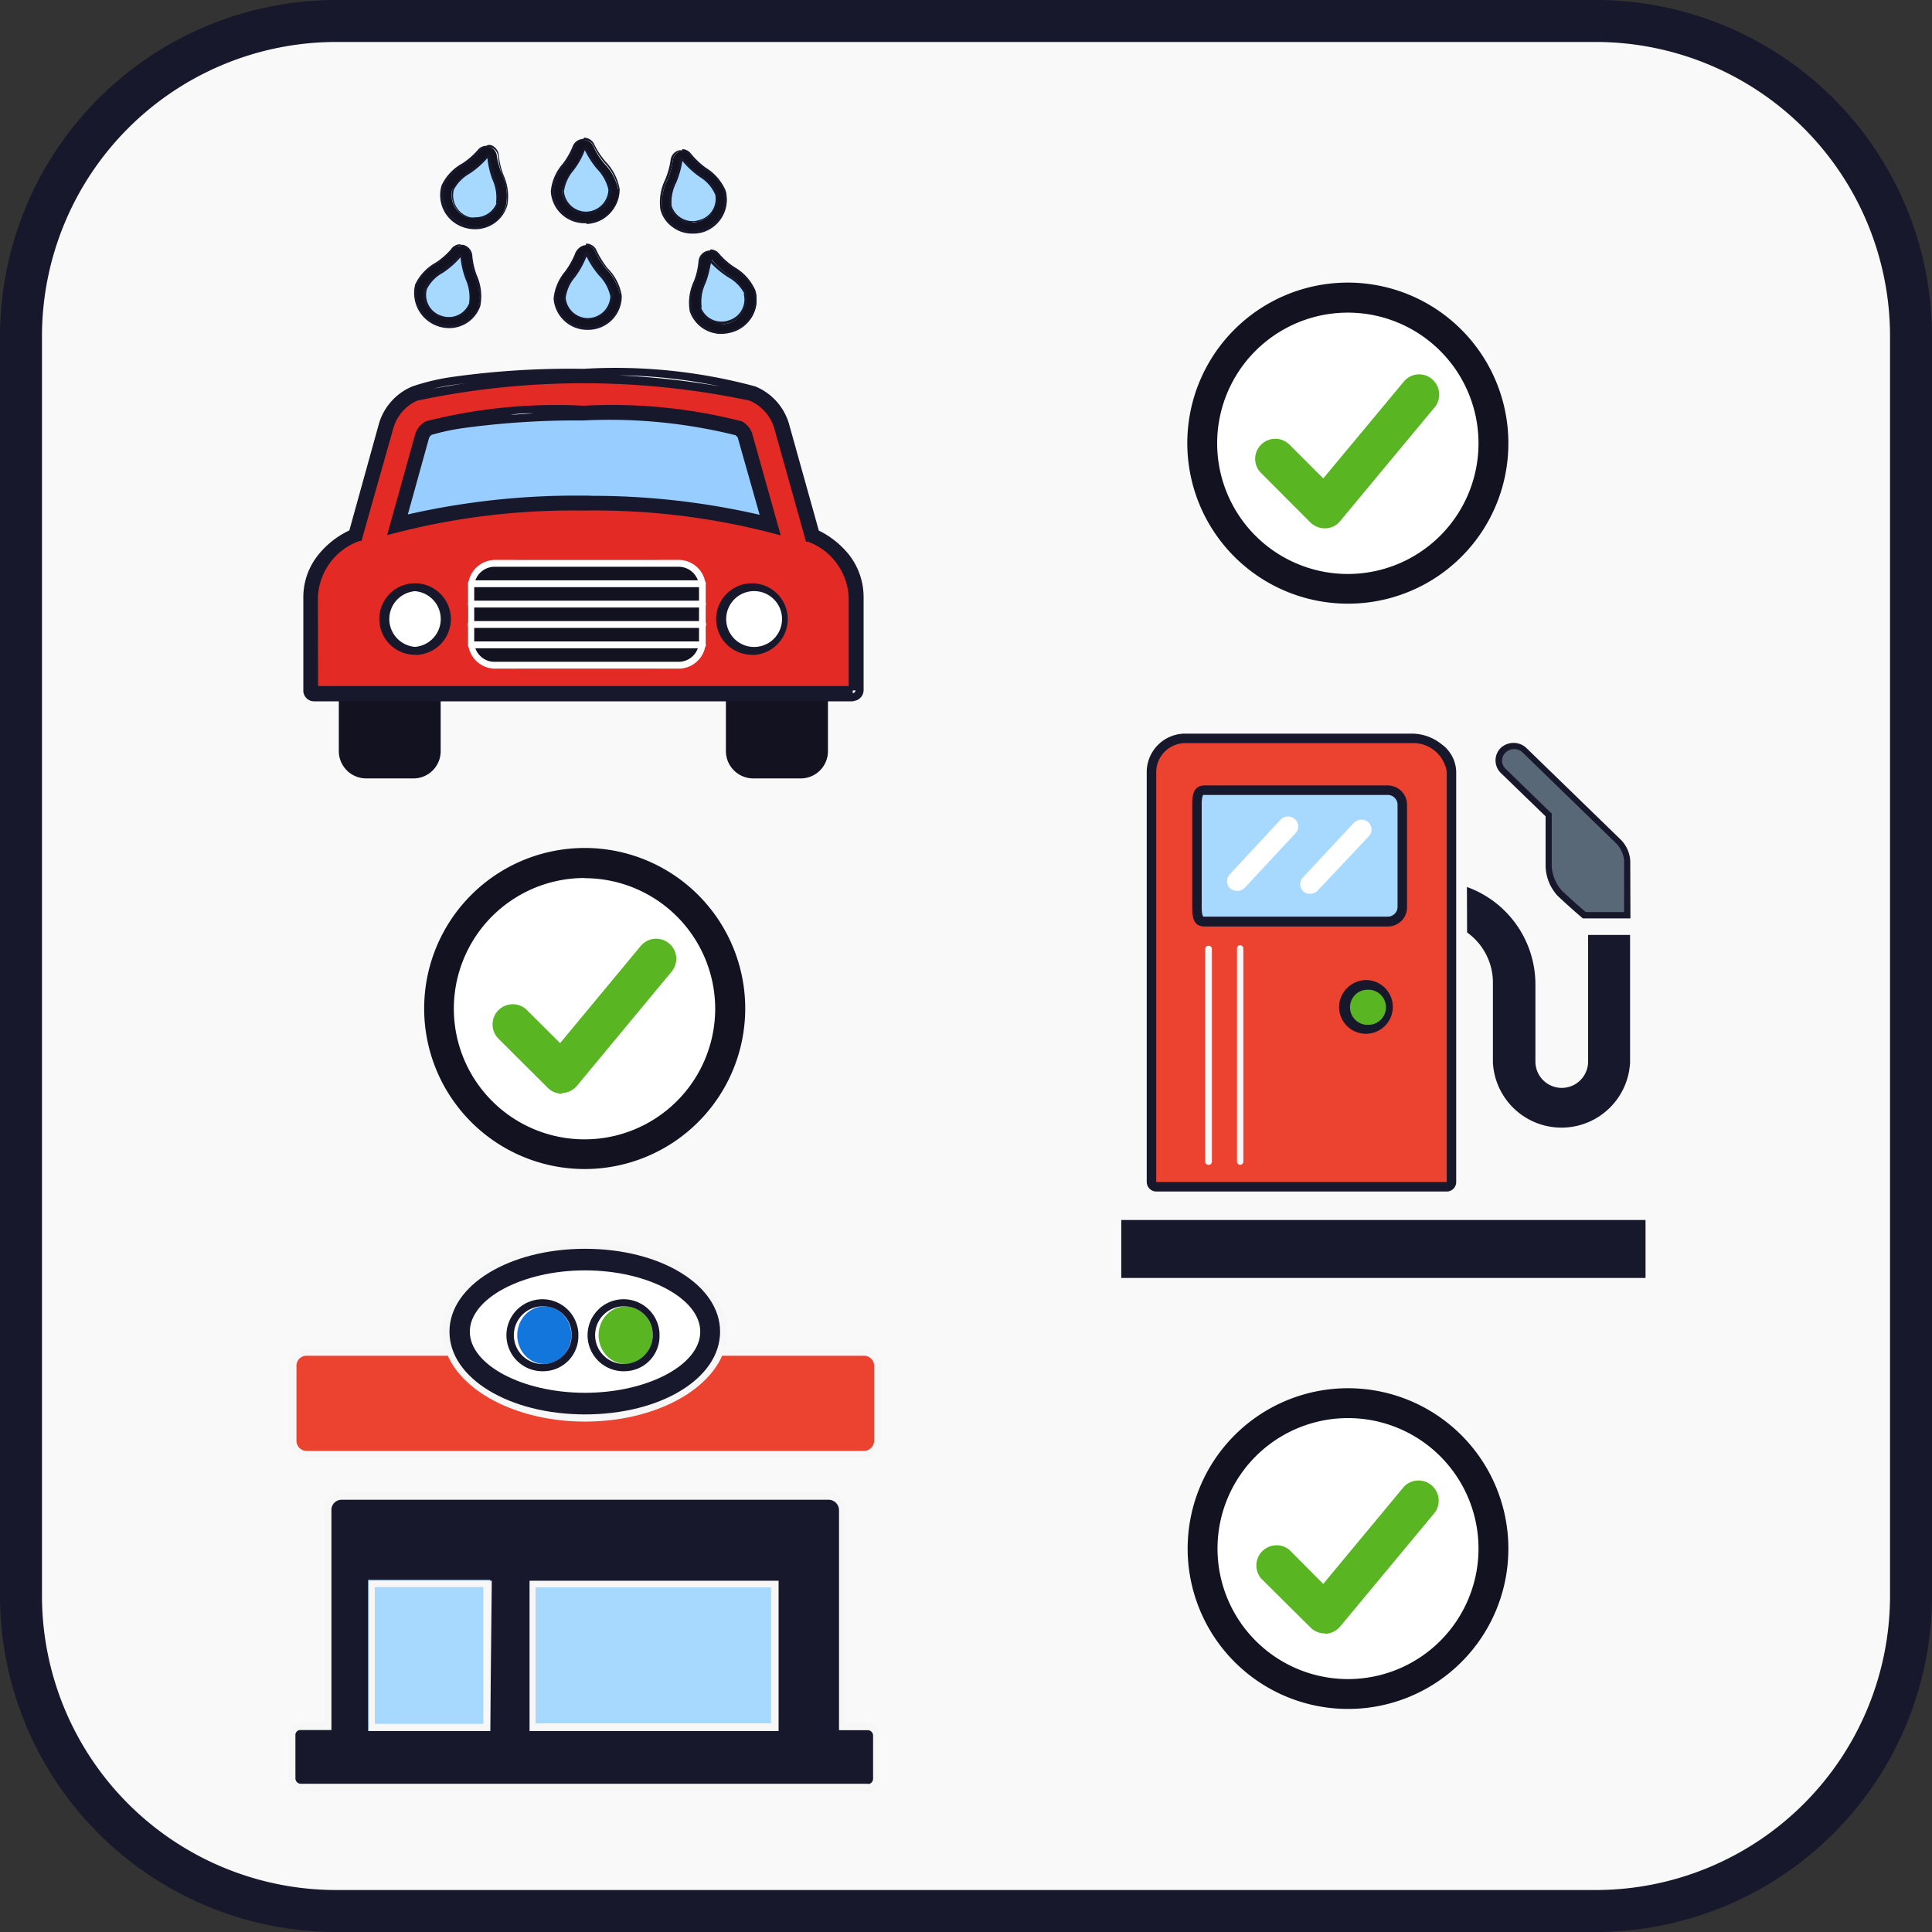 <svg xmlns="http://www.w3.org/2000/svg" xmlns:xlink="http://www.w3.org/1999/xlink" viewBox="0 0 110 110"><rect x="0" y="0" width="110" height="110" fill="#333333" stroke="none"/><defs><style>.cls-1{fill:none;}.cls-2{fill:#f9f9f9;}.cls-3{clip-path:url(#clip-path);}.cls-4{fill:#131221;}.cls-5{fill:#97ceff;}.cls-6{fill:#fff;}.cls-7{fill:#e32a25;}.cls-8{fill:#18182c;}.cls-9{fill:#a7d9ff;}.cls-10{fill:#f7f7f7;}.cls-11{fill:#ec4230;}.cls-12{fill:#59b522;}.cls-13{fill:#1276dc;}.cls-14{fill:#596877;}</style><clipPath id="clip-path"><path class="cls-1" d="M19.13,1.8H90.28a17.94,17.94,0,0,1,17.94,17.94V90.89a17.93,17.93,0,0,1-17.93,17.93H19.13A17.93,17.93,0,0,1,1.19,90.89V19.73A17.94,17.94,0,0,1,19.13,1.8Z"/></clipPath></defs><g id="Layer_2" data-name="Layer 2"><g id="Layer_1-2" data-name="Layer 1"><g id="icon-decades-experience"><g id="bg-6"><path class="cls-2" d="M19.13,1.2H90.87A17.93,17.93,0,0,1,108.8,19.13V90.87A17.94,17.94,0,0,1,90.87,108.8H19.13A17.94,17.94,0,0,1,1.2,90.87V19.13A17.94,17.94,0,0,1,19.13,1.2Z"/></g><g class="cls-3"><g id="decades-experience"><g id="car-w-drops"><g id="icon-car"><g id="tire"><g id="Rectangle_1065" data-name="Rectangle 1065"><g id="Path_57172" data-name="Path 57172"><g id="Group_1619" data-name="Group 1619"><g id="Group_1618" data-name="Group 1618"><g id="Path_58060" data-name="Path 58060"><path class="cls-4" d="M41.34,39.29h5.8v3.48a1.55,1.55,0,0,1-1.55,1.55H42.88a1.56,1.56,0,0,1-1.55-1.55h0V39.29Z"/></g></g></g></g></g></g><g id="tire-2"><g id="Rectangle_1065-2" data-name="Rectangle 1065-2"><g id="Path_57173" data-name="Path 57173"><g id="Group_1621" data-name="Group 1621"><g id="Group_1620" data-name="Group 1620"><g id="Path_58061" data-name="Path 58061"><path class="cls-4" d="M19.29,39.29h5.8v3.48a1.55,1.55,0,0,1-1.54,1.55H20.84a1.56,1.56,0,0,1-1.55-1.55h0V39.29Z"/></g></g></g></g></g></g><g id="windshield"><g id="Path_57174" data-name="Path 57174"><g id="Group_1623" data-name="Group 1623"><g id="Group_1622" data-name="Group 1622"><g id="Path_58062" data-name="Path 58062"><path class="cls-5" d="M23.16,23.37a58.11,58.11,0,0,1,9.85-1,58.56,58.56,0,0,1,9.88,1l2,7H21.69Z"/></g></g></g></g></g><g id="lights"><g id="Ellipse_525" data-name="Ellipse 525"><g id="Ellipse_549" data-name="Ellipse 549"><g id="Group_1625" data-name="Group 1625"><g id="Group_1624" data-name="Group 1624"><g id="Ellipse_667" data-name="Ellipse 667"><circle class="cls-6" cx="42.89" cy="35.17" r="2.32"/></g></g></g></g></g><g id="Ellipse_524" data-name="Ellipse 524"><g id="Ellipse_550" data-name="Ellipse 550"><g id="Group_1627" data-name="Group 1627"><g id="Group_1626" data-name="Group 1626"><g id="Ellipse_668" data-name="Ellipse 668"><circle class="cls-6" cx="23.55" cy="35.17" r="2.32"/></g></g></g></g></g></g><g id="car"><g id="Group_1346" data-name="Group 1346"><g id="Path_57175" data-name="Path 57175"><g id="Group_1629" data-name="Group 1629"><g id="Group_1628" data-name="Group 1628"><g id="Path_58063" data-name="Path 58063"><path class="cls-7" d="M48.74,39.48H17.68V34a3.49,3.49,0,0,1,.74-2.11,4.69,4.69,0,0,1,1.81-1.4L22,24.16a2.87,2.87,0,0,1,1.64-1.8,12.25,12.25,0,0,1,2.25-.52,47.34,47.34,0,0,1,7.33-.48,47.4,47.4,0,0,1,7.34.49,12.48,12.48,0,0,1,2.27.53,2.94,2.94,0,0,1,1.64,1.81l1.76,6.3A4.65,4.65,0,0,1,48,31.88a3.54,3.54,0,0,1,.73,2.1v5.5ZM42.8,33.62a1.62,1.62,0,1,0,1.62,1.62,1.61,1.61,0,0,0-1.62-1.62Zm-19.18,0a1.62,1.62,0,1,0,1.62,1.62,1.62,1.62,0,0,0-1.62-1.62Zm9.59-5a42.2,42.2,0,0,1,10.62,1.24l-1.42-5.1a.83.83,0,0,0-.35-.39,29.64,29.64,0,0,0-8.85-.87,30.4,30.4,0,0,0-8.81.85.9.9,0,0,0-.36.39l-1.43,5.11a42.09,42.09,0,0,1,10.6-1.23Z"/></g></g></g></g></g><g id="Group_1347" data-name="Group 1347"><g id="Path_57176" data-name="Path 57176"><g id="Group_1631" data-name="Group 1631"><g id="Group_1630" data-name="Group 1630"><g id="Path_58064" data-name="Path 58064"><path class="cls-6" d="M48.55,39.29V34a3.78,3.78,0,0,0-2.49-3.35l-1.78-6.39a2.76,2.76,0,0,0-1.52-1.67,46.19,46.19,0,0,0-19.06,0,2.7,2.7,0,0,0-1.52,1.67l-1.78,6.4A3.79,3.79,0,0,0,17.88,34v5.31H48.55M42.8,33.43A1.82,1.82,0,1,1,41,35.25h0a1.81,1.81,0,0,1,1.8-1.81h0m-19.18,0a1.82,1.82,0,1,1-1.81,1.82h0a1.82,1.82,0,0,1,1.81-1.81m9.59-4.59a40.3,40.3,0,0,0-10.87,1.31l1.52-5.44a1,1,0,0,1,.48-.52,30.17,30.17,0,0,1,8.88-.87,29.71,29.71,0,0,1,8.91.88,1.1,1.1,0,0,1,.48.54l1.51,5.43a40.41,40.41,0,0,0-10.89-1.32M48.56,39.73H17.88a.39.39,0,0,1-.39-.39h0V34a3.66,3.66,0,0,1,.78-2.22,4.74,4.74,0,0,1,1.81-1.42l1.73-6.22a3.08,3.08,0,0,1,1.75-1.93,12.17,12.17,0,0,1,2.3-.53,47.73,47.73,0,0,1,7.36-.48,30.17,30.17,0,0,1,9.69,1h0a3.12,3.12,0,0,1,1.75,1.94l1.74,6.22a4.81,4.81,0,0,1,1.78,1.41A3.73,3.73,0,0,1,49,34v5.31a.39.39,0,0,1-.39.37ZM33.23,28.49a42.37,42.37,0,0,1,10.34,1.15l-1.33-4.78a.88.88,0,0,0-.24-.27,30.48,30.48,0,0,0-8.77-.86,47.61,47.61,0,0,0-6.75.42,12.16,12.16,0,0,0-2,.43.67.67,0,0,0-.24.26l-1.33,4.78a42.65,42.65,0,0,1,10.32-1.15Z"/></g></g></g><g id="Group_1633" data-name="Group 1633"><g id="Group_1632" data-name="Group 1632"><g id="Path_58065" data-name="Path 58065"><path class="cls-8" d="M48.55,39.93H17.88a.61.61,0,0,1-.61-.61V34a3.85,3.85,0,0,1,.82-2.37,5,5,0,0,1,1.8-1.43l1.7-6.13A3.31,3.31,0,0,1,23.48,22a12.54,12.54,0,0,1,2.35-.55A48.12,48.12,0,0,1,33.22,21,30.49,30.49,0,0,1,43,22a3.3,3.3,0,0,1,1.91,2.09l1.71,6.12a5,5,0,0,1,1.77,1.44A3.92,3.92,0,0,1,49.17,34v5.31a.63.63,0,0,1-.42.57v0Zm0-.47h0a.16.16,0,0,0,.16-.15v0h-.16Zm-30.44-.4H48.32V34A3.55,3.55,0,0,0,46,30.84l-.11,0-1.82-6.5a2.48,2.48,0,0,0-1.39-1.53,45.69,45.69,0,0,0-18.92,0,2.45,2.45,0,0,0-1.35,1.52L20.58,30.8l-.11,0A3.55,3.55,0,0,0,18.1,34Zm8.62-17.27-.84.11c-.4.05-.81.13-1.21.22C25.37,22,26.05,21.88,26.73,21.79Zm8.51-.42A46.69,46.69,0,0,1,41,22,29.46,29.46,0,0,0,35.24,21.37ZM23.63,37.28a2,2,0,1,1,0-4.07h0a2,2,0,1,1,0,4.08Zm0-3.85v.23a1.59,1.59,0,0,0,0,3.17h0a1.59,1.59,0,0,0,0-3.17h0Zm19.18,3.85a2,2,0,0,1,0-4.07h0a2,2,0,1,1,0,4.08h0Zm0-3.86v.24a1.59,1.59,0,0,0,0,3.17h0a1.59,1.59,0,1,0,0-3.17h0Zm1.64-2.94-.38-.1a40.09,40.09,0,0,0-10.84-1.31v0a40.21,40.21,0,0,0-10.81,1.3l-.38.1,1.62-5.82a1.33,1.33,0,0,1,.58-.66,30,30,0,0,1,9-.89,29.72,29.72,0,0,1,9,.89l0,0a1.27,1.27,0,0,1,.57.64ZM33.72,28.23a42.53,42.53,0,0,1,9.53,1.08L42,24.9l-.12-.12a29.72,29.72,0,0,0-8.66-.84,47.56,47.56,0,0,0-6.74.42,12.72,12.72,0,0,0-1.91.4.46.46,0,0,0-.14.17l-1.21,4.36a43.09,43.09,0,0,1,10-1.07h.27v0Zm-3.15-4.7c-.51,0-1,0-1.51.09l1.5-.1Z"/></g></g></g></g></g></g><g id="grill"><g id="Rectangle_1066" data-name="Rectangle 1066"><g id="Group_1350" data-name="Group 1350"><g id="Path_57184" data-name="Path 57184"><g id="Group_1635" data-name="Group 1635"><g id="Group_1634" data-name="Group 1634"><g id="Path_58066" data-name="Path 58066"><path class="cls-4" d="M29.73,31.88h7.35c2.8,0,3.1,1.39,3.1,3.1s-.17,3.09-3.1,3.09H29.74c-2.76,0-3.1-1.39-3.1-3.09S26.86,31.88,29.73,31.88Z"/></g></g></g></g></g><g id="Group_1351" data-name="Group 1351"><g id="Path_57179" data-name="Path 57179"><g id="Group_1637" data-name="Group 1637"><g id="Group_1636" data-name="Group 1636"><g id="Path_58067" data-name="Path 58067"><path class="cls-6" d="M38.63,38.07H28.2a1.54,1.54,0,0,1-1.55-1.55h0V33.43a1.54,1.54,0,0,1,1.55-1.55H38.63a1.54,1.54,0,0,1,1.55,1.55v3.09a1.54,1.54,0,0,1-1.55,1.55ZM28.2,32.27A1.16,1.16,0,0,0,27,33.43v3.1a1.15,1.15,0,0,0,1.16,1.15H38.63a1.16,1.16,0,0,0,1.17-1.15v-3.1a1.16,1.16,0,0,0-1.17-1.16Z"/></g></g></g></g></g></g><g id="Line_9" data-name="Line 9"><g id="Path_57180" data-name="Path 57180"><g id="Group_1639" data-name="Group 1639"><g id="Group_1638" data-name="Group 1638"><g id="Path_58068" data-name="Path 58068"><path class="cls-6" d="M40,34.59H26.83a.2.2,0,0,1-.19-.19.2.2,0,0,1,.19-.2H40a.2.2,0,0,1,.19.2A.2.2,0,0,1,40,34.59Z"/></g></g></g></g></g><g id="Line_8" data-name="Line 8"><g id="Path_57181" data-name="Path 57181"><g id="Group_1641" data-name="Group 1641"><g id="Group_1640" data-name="Group 1640"><g id="Path_58069" data-name="Path 58069"><path class="cls-6" d="M40,35.75H26.83a.18.18,0,0,1-.2-.18.19.19,0,0,1,.17-.21H40a.18.18,0,0,1,.2.18.19.19,0,0,1-.17.21Z"/></g></g></g></g></g><g id="Line_7" data-name="Line 7"><g id="Path_57182" data-name="Path 57182"><g id="Group_1643" data-name="Group 1643"><g id="Group_1642" data-name="Group 1642"><g id="Path_58070" data-name="Path 58070"><path class="cls-6" d="M40,36.91H26.83a.2.2,0,0,1-.19-.19.2.2,0,0,1,.19-.2H40a.2.2,0,0,1,.19.2A.2.2,0,0,1,40,36.91Z"/></g></g></g></g></g><g id="Line_6" data-name="Line 6"><g id="Path_57183" data-name="Path 57183"><g id="Group_1645" data-name="Group 1645"><g id="Group_1644" data-name="Group 1644"><g id="Path_58071" data-name="Path 58071"><path class="cls-6" d="M40,33.43H26.83a.2.2,0,0,1-.19-.19.2.2,0,0,1,.19-.2H40a.2.2,0,0,1,.19.2A.2.2,0,0,1,40,33.43Z"/></g></g></g></g></g></g></g><g id="drops-2"><g id="Group_1647" data-name="Group 1647"><g id="Group_1646" data-name="Group 1646"><g id="Path_58072" data-name="Path 58072"><path class="cls-9" d="M38.57,9.07s.23-.45.49-.13a5.73,5.73,0,0,0,1,1,2.3,2.3,0,0,1,1,1.08,1.72,1.72,0,0,1-1.14,1.9,1.66,1.66,0,0,1-2-1.07,2.39,2.39,0,0,1,.31-1.52Z"/></g></g></g></g><g id="drops-2-2"><g id="Group_1649" data-name="Group 1649"><g id="Group_1648" data-name="Group 1648"><g id="Path_58073" data-name="Path 58073"><path class="cls-9" d="M40,14.83s.22-.52.56-.15a5.3,5.3,0,0,0,.94.76,4.26,4.26,0,0,1,1,.84,1.53,1.53,0,0,1-.44,2.11h0a1.91,1.91,0,0,1-.32.16,1.47,1.47,0,0,1-2-.67h0a1.7,1.7,0,0,1-.12-.34A4.65,4.65,0,0,1,40,15.77Z"/></g></g></g></g><g id="drops-2-3"><g id="Group_1651" data-name="Group 1651"><g id="Group_1650" data-name="Group 1650"><g id="Path_58074" data-name="Path 58074"><path class="cls-9" d="M27.37,8.86s.53-.23.64.22.27,1,.27,1l.16,1.11-.22.82-.74.64-.92,0-.62-.36-.47-.66-.1-.7.18-.56.5-.52Z"/></g></g></g></g><g id="drops-2-4"><g id="Group_1653" data-name="Group 1653"><g id="Group_1652" data-name="Group 1652"><g id="Path_58075" data-name="Path 58075"><path class="cls-9" d="M32.94,8.39s.42-.21.59,0l.91,1.23.4.78a1.3,1.3,0,0,1-.06,1.2,1.52,1.52,0,0,1-1.39.79c-.64,0-1.71-.76-1.6-1.59s.48-1,.48-1Z"/></g></g></g></g><g id="drops-2-5"><g id="Group_1655" data-name="Group 1655"><g id="Group_1654" data-name="Group 1654"><g id="Path_58076" data-name="Path 58076"><path class="cls-9" d="M26.27,14.37l.32.75.32,1.22A1.89,1.89,0,0,1,27,17.47a1.56,1.56,0,0,1-1.85.9c-.93-.31-1.62-1.49-1.11-2.13a11,11,0,0,1,1.67-1.52l.33-.37Z"/></g></g></g></g><g id="drops-2-6"><g id="Group_1657" data-name="Group 1657"><g id="Group_1656" data-name="Group 1656"><g id="Path_58077" data-name="Path 58077"><path class="cls-9" d="M33.41,14.31l.46.39.37.68A2,2,0,0,1,35,16.67a1.69,1.69,0,0,1-1.64,1.74,1.62,1.62,0,0,1-1.52-1.67,10.59,10.59,0,0,1,.9-1.53l.41-1Z"/></g></g></g></g><g id="drops-2-7"><g id="Group_1660" data-name="Group 1660"><g id="Group_1659" data-name="Group 1659"><g id="Group_1658" data-name="Group 1658"><g id="Path_58078" data-name="Path 58078"><path class="cls-4" d="M41.09,19a1.82,1.82,0,0,1-1.72-1.24v0A2.8,2.8,0,0,1,39.59,16a4.76,4.76,0,0,0,.26-1.13.6.6,0,0,1,.59-.56h0a.56.56,0,0,1,.46.23,4.26,4.26,0,0,0,.88.76l0,0A2.78,2.78,0,0,1,43,16.54h0a1.86,1.86,0,0,1-1.24,2.31,1.88,1.88,0,0,1-.57.09Zm-1.21-1.41a1.31,1.31,0,0,0,1.23.87h0A1.38,1.38,0,0,0,42.48,17a1.53,1.53,0,0,0,0-.3,2.35,2.35,0,0,0-.94-1h0a4.65,4.65,0,0,1-1-.91h0l-.07.07a4.63,4.63,0,0,1-.3,1.26h0a2.47,2.47,0,0,0-.22,1.37Z"/></g></g></g></g><g id="Group_1663" data-name="Group 1663"><g id="Group_1662" data-name="Group 1662"><g id="Group_1661" data-name="Group 1661"><g id="Path_58079" data-name="Path 58079"><path class="cls-8" d="M40.45,14.36h0a.53.53,0,0,0-.52.5A4.19,4.19,0,0,1,39.64,16a2.86,2.86,0,0,0-.21,1.68,1.82,1.82,0,0,0,2.27,1.1h0a1.78,1.78,0,0,0,1.19-2.22,2.68,2.68,0,0,0-1.11-1.2l0,0a4.12,4.12,0,0,1-.89-.78.54.54,0,0,0-.41-.2m.67,4.12a1.37,1.37,0,0,1-1.3-.92A2.57,2.57,0,0,1,40,16.15c.16-.41.26-.84.42-1.37,0,0,.06,0,.09,0a4.78,4.78,0,0,0,1,.89,2.47,2.47,0,0,1,1,1,1.46,1.46,0,0,1-1.39,1.79m-.67-4.26a.64.64,0,0,1,.51.26,4.1,4.1,0,0,0,.86.75l0,0A2.81,2.81,0,0,1,43,16.52v0a1.93,1.93,0,0,1-1.29,2.39,2.35,2.35,0,0,1-.59.1h-.06a1.89,1.89,0,0,1-1.79-1.29v0A2.89,2.89,0,0,1,39.51,16a4,4,0,0,0,.26-1.12.67.67,0,0,1,.66-.62Zm1.93,2.52a2.22,2.22,0,0,0-.9-.92h0a5.34,5.34,0,0,1-1-.82l-.07.27c-.1.34-.18.63-.29.92h0a2.42,2.42,0,0,0-.21,1.33,1.24,1.24,0,0,0,1.17.81,1.14,1.14,0,0,0,.41-.07h0a1.24,1.24,0,0,0,.85-1.52Z"/></g></g></g></g></g><g id="drops-2-8"><g id="Group_1666" data-name="Group 1666"><g id="Group_1665" data-name="Group 1665"><g id="Group_1664" data-name="Group 1664"><g id="Path_58080" data-name="Path 58080"><path class="cls-4" d="M33.43,18.69h0a1.86,1.86,0,0,1-1.84-1.75h0a2.83,2.83,0,0,1,.64-1.52h0l0,0a4.14,4.14,0,0,0,.58-1.05.6.6,0,0,1,.54-.41h0a.57.57,0,0,1,.53.36,4.53,4.53,0,0,0,.64,1,2.93,2.93,0,0,1,.79,1.54h0a1.87,1.87,0,0,1-1.83,1.88Zm-1.3-1.77a1.36,1.36,0,0,0,1.32,1.23h0a1.36,1.36,0,0,0,1.35-1.32,2.42,2.42,0,0,0-.67-1.22h0a5.37,5.37,0,0,1-.71-1.11.05.05,0,0,0,0,0h0l0,0a5.08,5.08,0,0,1-.66,1.21h0A2.29,2.29,0,0,0,32.13,16.92Zm-6.56,1.7H25.5a1.79,1.79,0,0,1-.57-.09,1.86,1.86,0,0,1-1.23-2.32h0A2.75,2.75,0,0,1,24.85,15l0,0a4.2,4.2,0,0,0,.87-.76.59.59,0,0,1,.46-.23h.09a.6.6,0,0,1,.51.56,4.49,4.49,0,0,0,.26,1.14,2.92,2.92,0,0,1,.21,1.7h0a1.81,1.81,0,0,1-1.73,1.22Zm-1.36-2.24A1.32,1.32,0,0,0,25.1,18h0a1.32,1.32,0,0,0,1.67-.79,2.43,2.43,0,0,0-.2-1.38h0a4.47,4.47,0,0,1-.29-1.29s0,0,0,0h-.06a4.9,4.9,0,0,1-1,.9h0a2.31,2.31,0,0,0-.95,1Zm15.24-3.15h0a1.79,1.79,0,0,1-1.07-.36,1.7,1.7,0,0,1-.66-.94h0A2.75,2.75,0,0,1,38,10.25h0v0h0a4.77,4.77,0,0,0,.31-1.12.59.59,0,0,1,.42-.52l.16,0h0a.56.56,0,0,1,.46.24,4.19,4.19,0,0,0,.87.81h0a2.8,2.8,0,0,1,1.1,1.26h0A1.87,1.87,0,0,1,40,13.14a1.6,1.6,0,0,1-.53.09Zm-1.26-1.45a1.35,1.35,0,0,0,2.59-.73,2.27,2.27,0,0,0-.9-1h0a5.24,5.24,0,0,1-1-.94l0,0h0a.07.07,0,0,0-.05,0,5,5,0,0,1-.35,1.27h0a2.53,2.53,0,0,0-.26,1.38ZM27.1,13H27a1.91,1.91,0,0,1-1.8-2.4h0a2.79,2.79,0,0,1,1.15-1.23h0a4.21,4.21,0,0,0,.9-.78.58.58,0,0,1,.46-.22h0a.47.47,0,0,1,.17,0,.59.59,0,0,1,.41.54A5,5,0,0,0,28.61,10h0a2.81,2.81,0,0,1,.2,1.69h0A1.81,1.81,0,0,1,27.1,13Zm-1.35-2.24a1.36,1.36,0,0,0,1,1.66,1.32,1.32,0,0,0,.34,0,1.36,1.36,0,0,0,1.26-.85,2.52,2.52,0,0,0-.21-1.38h0a4.79,4.79,0,0,1-.28-1.3.05.05,0,0,0,0,0h-.06a5,5,0,0,1-1,.91h0a2.32,2.32,0,0,0-.95.94Zm7.67,1.93h-.1a1.85,1.85,0,0,1-1.85-1.74v0a2.76,2.76,0,0,1,.64-1.52v0a4.26,4.26,0,0,0,.6-1.06h0a.59.59,0,0,1,.54-.39h0a.58.58,0,0,1,.54.36,4.18,4.18,0,0,0,.64,1,2.91,2.91,0,0,1,.78,1.54v0a1.86,1.86,0,0,1-1.83,1.87ZM32,10.9a1.35,1.35,0,0,0,1.32,1.23h0a1.36,1.36,0,0,0,1.35-1.32A2.42,2.42,0,0,0,34,9.59h0a5.63,5.63,0,0,1-.72-1.1h0s0,0,0,0h0s0,0,0,0a4.75,4.75,0,0,1-.66,1.21h0A2.34,2.34,0,0,0,32,10.9Z"/></g></g></g></g><g id="Group_1669" data-name="Group 1669"><g id="Group_1668" data-name="Group 1668"><g id="Group_1667" data-name="Group 1667"><g id="Path_58081" data-name="Path 58081"><path class="cls-8" d="M33.26,8a.55.55,0,0,0-.48.35h0a4.39,4.39,0,0,1-.6,1.08l0,0a2.59,2.59,0,0,0-.62,1.48,1.78,1.78,0,0,0,1.77,1.68h.11a1.78,1.78,0,0,0,1.76-1.8h0a2.88,2.88,0,0,0-.77-1.51,4.7,4.7,0,0,1-.65-1A.5.5,0,0,0,33.29,8h0m.11,4.22h0A1.41,1.41,0,0,1,32,10.9a2.35,2.35,0,0,1,.57-1.26,5.11,5.11,0,0,0,.65-1.19.14.14,0,0,1,.1-.08h0a.11.11,0,0,1,.1.08,5.17,5.17,0,0,0,.71,1.08,2.6,2.6,0,0,1,.69,1.27,1.43,1.43,0,0,1-1.42,1.39m-5.61-3.8a.53.53,0,0,0-.4.19,4.09,4.09,0,0,1-.91.8l0,0a2.63,2.63,0,0,0-1.12,1.19,1.79,1.79,0,0,0,1.18,2.22,2.13,2.13,0,0,0,.56.1,1.75,1.75,0,0,0,1.72-1.18,2.89,2.89,0,0,0-.2-1.67h0a4.58,4.58,0,0,1-.27-1.15.55.55,0,0,0-.51-.51h0m-.7,4.12a1.25,1.25,0,0,1-.51-.1,1.42,1.42,0,0,1-.86-1.7,2.35,2.35,0,0,1,1-1,4.83,4.83,0,0,0,1-.89.11.11,0,0,1,.09,0h0a.11.11,0,0,1,.08.1,5,5,0,0,0,.28,1.27,2.51,2.51,0,0,1,.21,1.43,1.42,1.42,0,0,1-1.32.91M38.84,8.62l-.14,0a.54.54,0,0,0-.38.46A4.48,4.48,0,0,1,38,10.24v0a2.77,2.77,0,0,0-.28,1.65,1.78,1.78,0,0,0,.64.91,1.75,1.75,0,0,0,1,.34,1.7,1.7,0,0,0,.55-.07,1.79,1.79,0,0,0,1.27-2.17,2.69,2.69,0,0,0-1.07-1.24l0,0a4.29,4.29,0,0,1-.88-.82.52.52,0,0,0-.41-.22h0m.59,4.15a1.4,1.4,0,0,1-1.32-1,2.59,2.59,0,0,1,.27-1.42,4.93,4.93,0,0,0,.34-1.25.12.12,0,0,1,.12-.1.13.13,0,0,1,.09,0,4.55,4.55,0,0,0,1,.93,2.37,2.37,0,0,1,.93,1,1.45,1.45,0,0,1-1.14,1.71l-.27,0M33.36,14a.53.53,0,0,0-.48.36,4.12,4.12,0,0,1-.59,1.07h0a2.7,2.7,0,0,0-.64,1.5,1.78,1.78,0,0,0,1.77,1.68h.11a1.79,1.79,0,0,0,1.76-1.81,2.85,2.85,0,0,0-.77-1.5,4.34,4.34,0,0,1-.65-1,.53.53,0,0,0-.48-.32h0m.1,4.22h0a1.42,1.42,0,0,1-1.39-1.3,2.42,2.42,0,0,1,.57-1.26,4.85,4.85,0,0,0,.65-1.18.12.12,0,0,1,.11-.08h0a.1.1,0,0,1,.1.07,5.24,5.24,0,0,0,.71,1.09,2.48,2.48,0,0,1,.69,1.27,1.43,1.43,0,0,1-1.42,1.39M26.22,14a.54.54,0,0,0-.41.2,4.41,4.41,0,0,1-.89.78l0,0a2.66,2.66,0,0,0-1.12,1.18,1.78,1.78,0,0,0,1.18,2.23,2.13,2.13,0,0,0,.55.1,1.76,1.76,0,0,0,1.73-1.19A2.82,2.82,0,0,0,27,15.7a4.56,4.56,0,0,1-.26-1.15.54.54,0,0,0-.52-.51h0m-.68,4.11a1.26,1.26,0,0,1-.47-.08h0a1.37,1.37,0,0,1-.92-1.71,2.35,2.35,0,0,1,1-1,5.1,5.1,0,0,0,1-.89.08.08,0,0,1,.09,0h0a.12.12,0,0,1,.08.1,4.51,4.51,0,0,0,.28,1.26,2.51,2.51,0,0,1,.21,1.43,1.37,1.37,0,0,1-1.3.91M33.26,7.84h0a.64.64,0,0,1,.59.41,4.61,4.61,0,0,0,.63.95,3,3,0,0,1,.8,1.57v0a1.92,1.92,0,0,1-1.9,1.94h-.1a1.92,1.92,0,0,1-1.92-1.81v0a2.73,2.73,0,0,1,.66-1.55v0a4.19,4.19,0,0,0,.58-1h0v0a.66.66,0,0,1,.6-.44Zm1.39,3A2.49,2.49,0,0,0,34,9.63h0a5.13,5.13,0,0,1-.7-1.08,4.36,4.36,0,0,1-.66,1.17h0a2.32,2.32,0,0,0-.53,1.18,1.27,1.27,0,0,0,1.25,1.15h0a1.29,1.29,0,0,0,1.28-1.25ZM27.76,8.26h0a.63.63,0,0,1,.19,0,.67.67,0,0,1,.45.6A4.34,4.34,0,0,0,28.68,10v0h0a2.88,2.88,0,0,1,.2,1.71v0A1.9,1.9,0,0,1,27,13.05a2,2,0,0,1-.59-.1,1.93,1.93,0,0,1-1.27-2.39v0a2.78,2.78,0,0,1,1.17-1.25l0,0a4.08,4.08,0,0,0,.89-.77.64.64,0,0,1,.5-.24Zm.48,3.31a2.46,2.46,0,0,0-.2-1.34h0A4.91,4.91,0,0,1,27.75,9a5,5,0,0,1-1,.88h0a2.3,2.3,0,0,0-.91.92,1.29,1.29,0,0,0,.92,1.57,1.12,1.12,0,0,0,.32,0,1.28,1.28,0,0,0,1.19-.8Zm10.6-3.08h0a.65.65,0,0,1,.51.27,4.61,4.61,0,0,0,.85.8h0l0,0a2.82,2.82,0,0,1,1.11,1.28v0A1.94,1.94,0,0,1,40,13.23a2.05,2.05,0,0,1-.6.07,1.85,1.85,0,0,1-1.11-.37,1.76,1.76,0,0,1-.69-1v0a2.94,2.94,0,0,1,.27-1.7h0v0a4.61,4.61,0,0,0,.31-1.1.64.64,0,0,1,.47-.57.63.63,0,0,1,.19,0Zm1.88,2.59a2.24,2.24,0,0,0-.87-1h0a4.76,4.76,0,0,1-1-.92,5.19,5.19,0,0,1-.35,1.24h0a2.45,2.45,0,0,0-.26,1.33,1.26,1.26,0,0,0,1.19.86,1.19,1.19,0,0,0,.37-.06h0a1.24,1.24,0,0,0,.91-1.5Zm-7.35,2.79h0a.64.64,0,0,1,.6.4,5.42,5.42,0,0,0,.62,1,2.84,2.84,0,0,1,.81,1.57v0a1.91,1.91,0,0,1-1.89,1.94h-.11A1.92,1.92,0,0,1,31.52,17v0a2.79,2.79,0,0,1,.64-1.53h0l0,0a4.51,4.51,0,0,0,.57-1,.66.66,0,0,1,.6-.46Zm1.38,3a2.41,2.41,0,0,0-.65-1.19h0a5.17,5.17,0,0,1-.71-1.08,4.85,4.85,0,0,1-.65,1.18h0a2.24,2.24,0,0,0-.53,1.18,1.27,1.27,0,0,0,1.25,1.15h0a1.29,1.29,0,0,0,1.29-1.24Zm-8.53-2.93h.15v0a.68.68,0,0,1,.52.61,4.25,4.25,0,0,0,.25,1.11,2.93,2.93,0,0,1,.21,1.75v0a1.87,1.87,0,0,1-1.86,1.27,2,2,0,0,1-1.85-2.49v0a2.81,2.81,0,0,1,1.17-1.24l0,0a4.1,4.1,0,0,0,.86-.75A.63.63,0,0,1,26.22,13.91Zm.49,3.3a2.46,2.46,0,0,0-.2-1.34h0a4.84,4.84,0,0,1-.29-1.25,5,5,0,0,1-1,.88h0a2.18,2.18,0,0,0-.91.92,1.24,1.24,0,0,0,.83,1.53h0a1.24,1.24,0,0,0,1.58-.74Z"/></g></g></g></g></g></g><g id="convenience-store-icon"><g id="Rectangle_1067" data-name="Rectangle 1067"><g id="Group_1671" data-name="Group 1671"><g id="Group_1670" data-name="Group 1670"><g id="Rectangle_1099" data-name="Rectangle 1099"><rect class="cls-9" x="20.18" y="89.15" width="26.25" height="11.89"/></g></g></g></g><g id="Group_1676" data-name="Group 1676"><g id="Group_1673" data-name="Group 1673"><g id="Group_1672" data-name="Group 1672"><g id="Path_58082" data-name="Path 58082"><path class="cls-10" d="M49.43,101.58a.31.31,0,0,0,.28-.31V98.82a.31.31,0,0,0-.28-.31H47.77V86a.6.6,0,0,0-.56-.61H19.43a.58.58,0,0,0-.56.61v12.5H17.1a.28.28,0,0,0-.28.3h0v2.45a.31.31,0,0,0,.28.31H49.43M30.15,90H44.33v8.56H30.15V90m19.28,12H17.1a.69.69,0,0,1-.66-.72V98.82a.69.69,0,0,1,.66-.72h1.38V86a1,1,0,0,1,.95-1H47.21a1,1,0,0,1,.95,1V98.1h1.27a.69.69,0,0,1,.66.72v2.45a.69.69,0,0,1-.66.72ZM30.53,98.1H43.94V90.37H30.54Z"/></g></g></g><g id="Group_1675" data-name="Group 1675"><g id="Group_1674" data-name="Group 1674"><g id="Path_58083" data-name="Path 58083"><path class="cls-8" d="M17.43,101H49.09V99.12H47.16V86H19.42l0,13.1h-2Zm27.51-1.85H29.54V89.34h15.4Z"/></g></g></g></g><g id="Group_1681" data-name="Group 1681"><g id="Group_1678" data-name="Group 1678"><g id="Group_1677" data-name="Group 1677"><g id="Path_58084" data-name="Path 58084"><path class="cls-10" d="M17.44,77.19a.57.57,0,0,0-.56.61V82a.58.58,0,0,0,.56.61H49.21a.59.59,0,0,0,.56-.61V77.8a.58.58,0,0,0-.56-.61H17.44m0-.41H49.21a1,1,0,0,1,.94,1V82a1,1,0,0,1-.94,1H17.44a1,1,0,0,1-1-1V77.8a1,1,0,0,1,1-1Z"/></g></g></g><g id="Group_1680" data-name="Group 1680"><g id="Group_1679" data-name="Group 1679"><g id="Path_58085" data-name="Path 58085"><path class="cls-8" d="M17.49,77.8V82H49.2l-.05-4.22Z"/></g></g></g></g><g id="Path_56928" data-name="Path 56928"><g id="Group_1684" data-name="Group 1684"><g id="Group_1683" data-name="Group 1683"><g id="Group_1682" data-name="Group 1682"><g id="Path_58086" data-name="Path 58086"><path class="cls-8" d="M49.43,101.78H17.1a.49.49,0,0,1-.47-.51V98.82a.49.49,0,0,1,.47-.51h1.57V86a.79.79,0,0,1,.76-.81H47.21A.8.8,0,0,1,48,86V98.31h1.46a.49.49,0,0,1,.47.51h0v2.45a.49.49,0,0,1-.47.51ZM30.35,98.31H44.14V90.16H30.35Z"/></g></g></g></g><g id="Group_1686" data-name="Group 1686"><g id="Group_1685" data-name="Group 1685"><g id="Path_58087" data-name="Path 58087"><path class="cls-10" d="M49.43,101.58a.31.31,0,0,0,.28-.31V98.82a.31.31,0,0,0-.28-.31H47.77V86a.6.6,0,0,0-.56-.61H19.43a.58.58,0,0,0-.56.61v12.5H17.1a.28.28,0,0,0-.28.3h0v2.45a.31.31,0,0,0,.28.31H49.43M30.15,90H44.33v8.56H30.15V90m19.28,12H17.1a.69.69,0,0,1-.66-.72V98.82a.69.69,0,0,1,.66-.72h1.38V86a1,1,0,0,1,.95-1H47.21a1,1,0,0,1,.95,1V98.1h1.27a.69.69,0,0,1,.66.72v2.45a.69.69,0,0,1-.66.72Z"/></g></g></g><g id="Group_1688" data-name="Group 1688"><g id="Group_1687" data-name="Group 1687"><g id="Rectangle_1100" data-name="Rectangle 1100"><rect class="cls-9" x="30.49" y="90.38" width="13.41" height="7.74"/></g></g></g></g><g id="Path_56938" data-name="Path 56938"><g id="Group_1691" data-name="Group 1691"><g id="Group_1690" data-name="Group 1690"><g id="Group_1689" data-name="Group 1689"><g id="Path_58088" data-name="Path 58088"><path class="cls-11" d="M49.2,82.84H17.44a.79.79,0,0,1-.76-.82V77.8a.79.79,0,0,1,.76-.82H49.2a.79.79,0,0,1,.75.82V82A.78.78,0,0,1,49.2,82.84Z"/></g></g></g></g><g id="Group_1694" data-name="Group 1694"><g id="Group_1693" data-name="Group 1693"><g id="Group_1692" data-name="Group 1692"><g id="Path_58089" data-name="Path 58089"><path class="cls-10" d="M17.44,77.19a.57.57,0,0,0-.56.61V82a.58.58,0,0,0,.56.61H49.21a.59.59,0,0,0,.56-.61V77.8a.58.58,0,0,0-.56-.61H17.44m0-.41H49.21a1,1,0,0,1,.94,1V82a1,1,0,0,1-.94,1H17.44a1,1,0,0,1-1-1V77.8a1,1,0,0,1,1-1Z"/></g></g></g></g></g><g id="Ellipse_526" data-name="Ellipse 526"><g id="Group_1697" data-name="Group 1697"><g id="Group_1696" data-name="Group 1696"><g id="Group_1695" data-name="Group 1695"><g id="Ellipse_669" data-name="Ellipse 669"><ellipse class="cls-6" cx="33.31" cy="75.82" rx="7.72" ry="4.72"/></g></g></g></g><g id="Group_1700" data-name="Group 1700"><g id="Group_1699" data-name="Group 1699"><g id="Group_1698" data-name="Group 1698"><g id="Path_58090" data-name="Path 58090"><path class="cls-10" d="M33.31,80.94c-4.47,0-8.11-2.3-8.11-5.12s3.64-5.13,8.11-5.13,8.1,2.3,8.1,5.13S37.78,80.94,33.31,80.94Zm0-9.84c-4.26,0-7.72,2.12-7.72,4.72s3.47,4.71,7.72,4.71S41,78.42,41,75.82s-3.46-4.72-7.72-4.72Z"/></g></g></g></g></g><g id="Ellipse_530" data-name="Ellipse 530"><g id="Group_1703" data-name="Group 1703"><g id="Group_1702" data-name="Group 1702"><g id="Group_1701" data-name="Group 1701"><g id="Ellipse_670" data-name="Ellipse 670"><ellipse class="cls-6" cx="33.31" cy="75.82" rx="7.72" ry="4.72"/></g></g></g></g><g id="Group_1706" data-name="Group 1706"><g id="Group_1705" data-name="Group 1705"><g id="Group_1704" data-name="Group 1704"><g id="Path_58091" data-name="Path 58091"><path class="cls-8" d="M33.31,80.53c-4.33,0-7.72-2.07-7.72-4.71S29,71.1,33.31,71.1,41,73.17,41,75.82,37.64,80.53,33.31,80.53Zm0-8.2c-3.56,0-6.56,1.6-6.56,3.49s3,3.48,6.56,3.48,6.56-1.59,6.56-3.48-3-3.49-6.56-3.49Z"/></g></g></g></g></g><g id="Ellipse_529" data-name="Ellipse 529"><g id="Group_1709" data-name="Group 1709"><g id="Group_1708" data-name="Group 1708"><g id="Group_1707" data-name="Group 1707"><g id="Ellipse_671" data-name="Ellipse 671"><ellipse class="cls-12" cx="35.62" cy="76.02" rx="1.54" ry="1.64"/></g></g></g></g><g id="Group_1712" data-name="Group 1712"><g id="Group_1711" data-name="Group 1711"><g id="Group_1710" data-name="Group 1710"><g id="Path_58092" data-name="Path 58092"><path class="cls-8" d="M35.62,78.07a2.05,2.05,0,1,1,1.93-2.17V76A2,2,0,0,1,35.62,78.07Zm0-3.69a1.64,1.64,0,1,0,1.54,1.74.34.34,0,0,0,0-.1,1.6,1.6,0,0,0-1.55-1.64Z"/></g></g></g></g></g><g id="Ellipse_528" data-name="Ellipse 528"><g id="Group_1715" data-name="Group 1715"><g id="Group_1714" data-name="Group 1714"><g id="Group_1713" data-name="Group 1713"><g id="Ellipse_672" data-name="Ellipse 672"><ellipse class="cls-13" cx="30.99" cy="76.02" rx="1.54" ry="1.64"/></g></g></g></g><g id="Group_1718" data-name="Group 1718"><g id="Group_1717" data-name="Group 1717"><g id="Group_1716" data-name="Group 1716"><g id="Path_58093" data-name="Path 58093"><path class="cls-8" d="M31,78.07a2.05,2.05,0,1,1,1.93-2.17V76A2,2,0,0,1,31,78.07Zm0-3.69a1.64,1.64,0,1,0-.2,3.28,1.63,1.63,0,0,0,1.74-1.54V76A1.59,1.59,0,0,0,31,74.38Z"/></g></g></g></g></g><g id="door"><g id="Rectangle_1069" data-name="Rectangle 1069"><g id="Group_1721" data-name="Group 1721"><g id="Group_1720" data-name="Group 1720"><g id="Group_1719" data-name="Group 1719"><g id="Rectangle_1101" data-name="Rectangle 1101"><rect class="cls-9" x="20.96" y="89.95" width="6.95" height="8.61"/></g></g></g></g><g id="Group_1724" data-name="Group 1724"><g id="Group_1723" data-name="Group 1723"><g id="Group_1722" data-name="Group 1722"><g id="Path_58094" data-name="Path 58094"><path class="cls-10" d="M27.91,98.56H21V90h7Zm-6.57-.41h6.18V90.36H21.34Z"/></g></g></g></g></g></g></g><g id="gas-pump"><g id="Path_56929" data-name="Path 56929"><g id="Group_1726" data-name="Group 1726"><g id="Group_1725" data-name="Group 1725"><g id="Path_58095" data-name="Path 58095"><path class="cls-8" d="M63.84,69.46v3.3H93.69v-3.3Z"/></g></g></g></g><g id="Rectangle_1068" data-name="Rectangle 1068"><g id="Group_1728" data-name="Group 1728"><g id="Group_1727" data-name="Group 1727"><g id="Rectangle_1102" data-name="Rectangle 1102"><rect class="cls-9" x="66.79" y="43.92" width="14.23" height="10.22"/></g></g></g></g><g id="Ellipse_531" data-name="Ellipse 531"><g id="Group_1730" data-name="Group 1730"><g id="Group_1729" data-name="Group 1729"><g id="Ellipse_673" data-name="Ellipse 673"><circle class="cls-12" cx="77.68" cy="57.18" r="2.17"/></g></g></g></g><g id="Path_56939" data-name="Path 56939"><g id="Group_1733" data-name="Group 1733"><g id="Group_1732" data-name="Group 1732"><g id="Group_1731" data-name="Group 1731"><g id="Path_58096" data-name="Path 58096"><path class="cls-11" d="M82.64,67.57H65.57V43.92a1.85,1.85,0,0,1,.57-1.34A2,2,0,0,1,67.51,42H80.4a2.43,2.43,0,0,1,1.49.54,1.75,1.75,0,0,1,.75,1.35V67.57Zm-4.82-11.5a1.26,1.26,0,1,0,1.3,1.26,1.28,1.28,0,0,0-1.3-1.27ZM68.58,45c-.24,0-.43.06-.43.8v5.88c0,.74.19.8.43.8H79a.82.82,0,0,0,.84-.8V45.79A.82.82,0,0,0,79,45Z"/></g></g></g></g><g id="Group_1736" data-name="Group 1736"><g id="Group_1735" data-name="Group 1735"><g id="Group_1734" data-name="Group 1734"><g id="Path_58097" data-name="Path 58097"><path class="cls-8" d="M82.37,67.3V43.93a1.93,1.93,0,0,0-2-1.62H67.51a1.66,1.66,0,0,0-1.68,1.62V67.3H82.37M77.82,55.8a1.53,1.53,0,1,1-1.58,1.54,1.56,1.56,0,0,1,1.58-1.54h0M68.59,44.72H79a1.1,1.1,0,0,1,1.11,1.08v5.88A1.09,1.09,0,0,1,79,52.75H68.59c-.61,0-.71-.47-.71-1.07V45.8c0-.59.1-1.08.71-1.08M82.37,67.84H65.84a.55.55,0,0,1-.55-.54h0V43.93a2.19,2.19,0,0,1,2.22-2.16H80.4a2.69,2.69,0,0,1,1.66.59,2,2,0,0,1,.85,1.57V67.3A.54.54,0,0,1,82.37,67.84ZM77.82,56.35a1,1,0,0,0,.09,2,1,1,0,0,0,1-1,1,1,0,0,0-1-1ZM68.5,52.19H79a.56.56,0,0,0,.57-.53V45.79a.56.56,0,0,0-.57-.53H68.59l-.09,0s-.08.12-.08.51v5.88c0,.39.06.5.08.51Z"/></g></g></g></g></g><g id="Path_56930" data-name="Path 56930"><g id="Group_1739" data-name="Group 1739"><g id="Group_1738" data-name="Group 1738"><g id="Group_1737" data-name="Group 1737"><g id="Path_58098" data-name="Path 58098"><path class="cls-14" d="M92.65,52.16H90.21c-.7-.6-1.37-1.22-1.39-1.25a2.4,2.4,0,0,1-.66-1.54V46.42l-.06-.06L85.57,43.9a.82.82,0,0,1,0-1.15l0,0a.9.9,0,0,1,1.22,0l5.29,5.14h0A1.7,1.7,0,0,1,92.64,49Z"/></g></g></g></g><g id="Group_1742" data-name="Group 1742"><g id="Group_1741" data-name="Group 1741"><g id="Group_1740" data-name="Group 1740"><g id="Path_58099" data-name="Path 58099"><path class="cls-8" d="M92.47,52V49A1.59,1.59,0,0,0,92,48h0l-5.29-5.14a.7.7,0,0,0-1,0,.63.63,0,0,0,0,.9l0,0,2.53,2.46.11.1v3a2.23,2.23,0,0,0,.6,1.41s.66.63,1.34,1.2h2.18m.36.36H90.12v0c-.73-.62-1.43-1.28-1.43-1.28A2.6,2.6,0,0,1,88,49.36V46.48L85.44,44a1,1,0,0,1,0-1.41l0,0a1.07,1.07,0,0,1,1.47,0l5.29,5.14A1.88,1.88,0,0,1,92.82,49Z"/></g></g></g></g></g><g id="Path_56940" data-name="Path 56940"><g id="Group_1744" data-name="Group 1744"><g id="Group_1743" data-name="Group 1743"><g id="Path_58100" data-name="Path 58100"><path class="cls-8" d="M83.53,53.09A3.51,3.51,0,0,1,85,56v4.49a3.91,3.91,0,0,0,7.81,0V53.23H90.42v7.21a1.5,1.5,0,1,1-3,0V56a5.9,5.9,0,0,0-3.9-5.5Z"/></g></g></g></g><g id="Path_56931" data-name="Path 56931"><g id="Group_1746" data-name="Group 1746"><g id="Group_1745" data-name="Group 1745"><g id="Path_58101" data-name="Path 58101"><path class="cls-6" d="M74.58,50.89a.53.53,0,0,1-.39-.15.57.57,0,0,1,0-.79h0v0l2.9-3.11a.61.61,0,0,1,.43-.17.55.55,0,0,1,.4.16.56.56,0,0,1,0,.8h0L75,50.73A.61.61,0,0,1,74.58,50.89Zm-4.17-.17a.61.61,0,0,1-.38-.15.57.57,0,0,1,0-.8h0l2.89-3.11a.59.59,0,0,1,.83,0,.56.56,0,0,1,0,.79l0,0-2.89,3.11a.66.66,0,0,1-.45.17Z"/></g></g></g></g><g id="Path_56943" data-name="Path 56943"><g id="Group_1748" data-name="Group 1748"><g id="Group_1747" data-name="Group 1747"><g id="Path_58102" data-name="Path 58102"><path class="cls-10" d="M70.61,66.32a.18.18,0,0,1-.18-.18h0V54a.18.18,0,0,1,.36,0V66.14A.18.18,0,0,1,70.61,66.32Z"/></g></g></g></g><g id="Path_56944" data-name="Path 56944"><g id="Group_1750" data-name="Group 1750"><g id="Group_1749" data-name="Group 1749"><g id="Path_58103" data-name="Path 58103"><path class="cls-10" d="M68.8,66.32a.18.18,0,0,1-.18-.18V54a.19.19,0,0,1,.21-.15A.19.19,0,0,1,69,54V66.14A.18.18,0,0,1,68.8,66.32Z"/></g></g></g></g></g><g id="checkmark"><g id="Group_1767" data-name="Group 1767"><g id="Group_1765" data-name="Group 1765"><g id="Ellipse_674" data-name="Ellipse 674"><circle class="cls-6" cx="76.75" cy="25.23" r="8.28"/></g></g><g id="Group_1766" data-name="Group 1766"><g id="Path_58118" data-name="Path 58118"><path class="cls-4" d="M76.75,34.37a9.14,9.14,0,1,1,9.13-9.14A9.12,9.12,0,0,1,76.75,34.37Zm0-16.57a7.44,7.44,0,1,0,7.43,7.43h0A7.44,7.44,0,0,0,76.75,17.8Z"/></g></g></g><g id="Group_1769" data-name="Group 1769"><g id="Group_1768" data-name="Group 1768"><g id="Path_58119" data-name="Path 58119"><path class="cls-12" d="M75.42,30.08a1.18,1.18,0,0,1-.81-.33L71.8,26.93a1.13,1.13,0,0,1,0-1.61,1.14,1.14,0,0,1,1.62,0l1.92,1.92,4.6-5.53a1.13,1.13,0,0,1,1.61-.11,1.15,1.15,0,0,1,.15,1.57l-5.4,6.5a1.09,1.09,0,0,1-.82.41Z"/></g></g></g></g><g id="checkmark-2"><g id="Group_1772" data-name="Group 1772"><g id="Group_1770" data-name="Group 1770"><g id="Ellipse_675" data-name="Ellipse 675"><circle class="cls-6" cx="33.29" cy="57.42" r="8.28"/></g></g><g id="Group_1771" data-name="Group 1771"><g id="Path_58120" data-name="Path 58120"><path class="cls-4" d="M33.29,66.56a9.14,9.14,0,1,1,9.14-9.13A9.14,9.14,0,0,1,33.29,66.56Zm0-16.57a7.44,7.44,0,1,0,7.43,7.44A7.44,7.44,0,0,0,33.29,50Z"/></g></g></g><g id="Group_1774" data-name="Group 1774"><g id="Group_1773" data-name="Group 1773"><g id="Path_58121" data-name="Path 58121"><path class="cls-12" d="M32,62.27a1.14,1.14,0,0,1-.81-.33l-2.82-2.81a1.15,1.15,0,0,1,1.59-1.66l0,0,1.93,1.92,4.59-5.53a1.14,1.14,0,0,1,1.76,1.46l-5.39,6.5a1.13,1.13,0,0,1-.83.41Z"/></g></g></g></g><g id="checkmark-3"><g id="Group_1777" data-name="Group 1777"><g id="Group_1775" data-name="Group 1775"><g id="Ellipse_676" data-name="Ellipse 676"><circle class="cls-6" cx="76.75" cy="88.17" r="8.28"/></g></g><g id="Group_1776" data-name="Group 1776"><g id="Path_58122" data-name="Path 58122"><path class="cls-4" d="M76.75,97.3a9.13,9.13,0,1,1,9.13-9.13A9.12,9.12,0,0,1,76.75,97.3Zm0-16.56a7.43,7.43,0,1,0,7.43,7.43A7.43,7.43,0,0,0,76.75,80.74Z"/></g></g></g><g id="Group_1779" data-name="Group 1779"><g id="Group_1778" data-name="Group 1778"><g id="Path_58123" data-name="Path 58123"><path class="cls-12" d="M75.42,93a1.14,1.14,0,0,1-.81-.34L71.8,89.87a1.15,1.15,0,0,1,1.62-1.62l1.92,1.93,4.6-5.54a1.15,1.15,0,0,1,1.76,1.47l-5.4,6.5a1.17,1.17,0,0,1-.82.41Z"/></g></g></g></g></g></g><g id="border-7"><path class="cls-8" d="M90.87,110H19.13A19.15,19.15,0,0,1,0,90.87V19.13A19.15,19.15,0,0,1,19.13,0H90.87A19.15,19.15,0,0,1,110,19.13V90.87A19.15,19.15,0,0,1,90.87,110ZM19.13,2.39A16.76,16.76,0,0,0,2.39,19.13V90.87a16.76,16.76,0,0,0,16.74,16.74H90.87a16.76,16.76,0,0,0,16.74-16.74V19.13A16.76,16.76,0,0,0,90.87,2.39Z"/></g></g></g></g></svg>